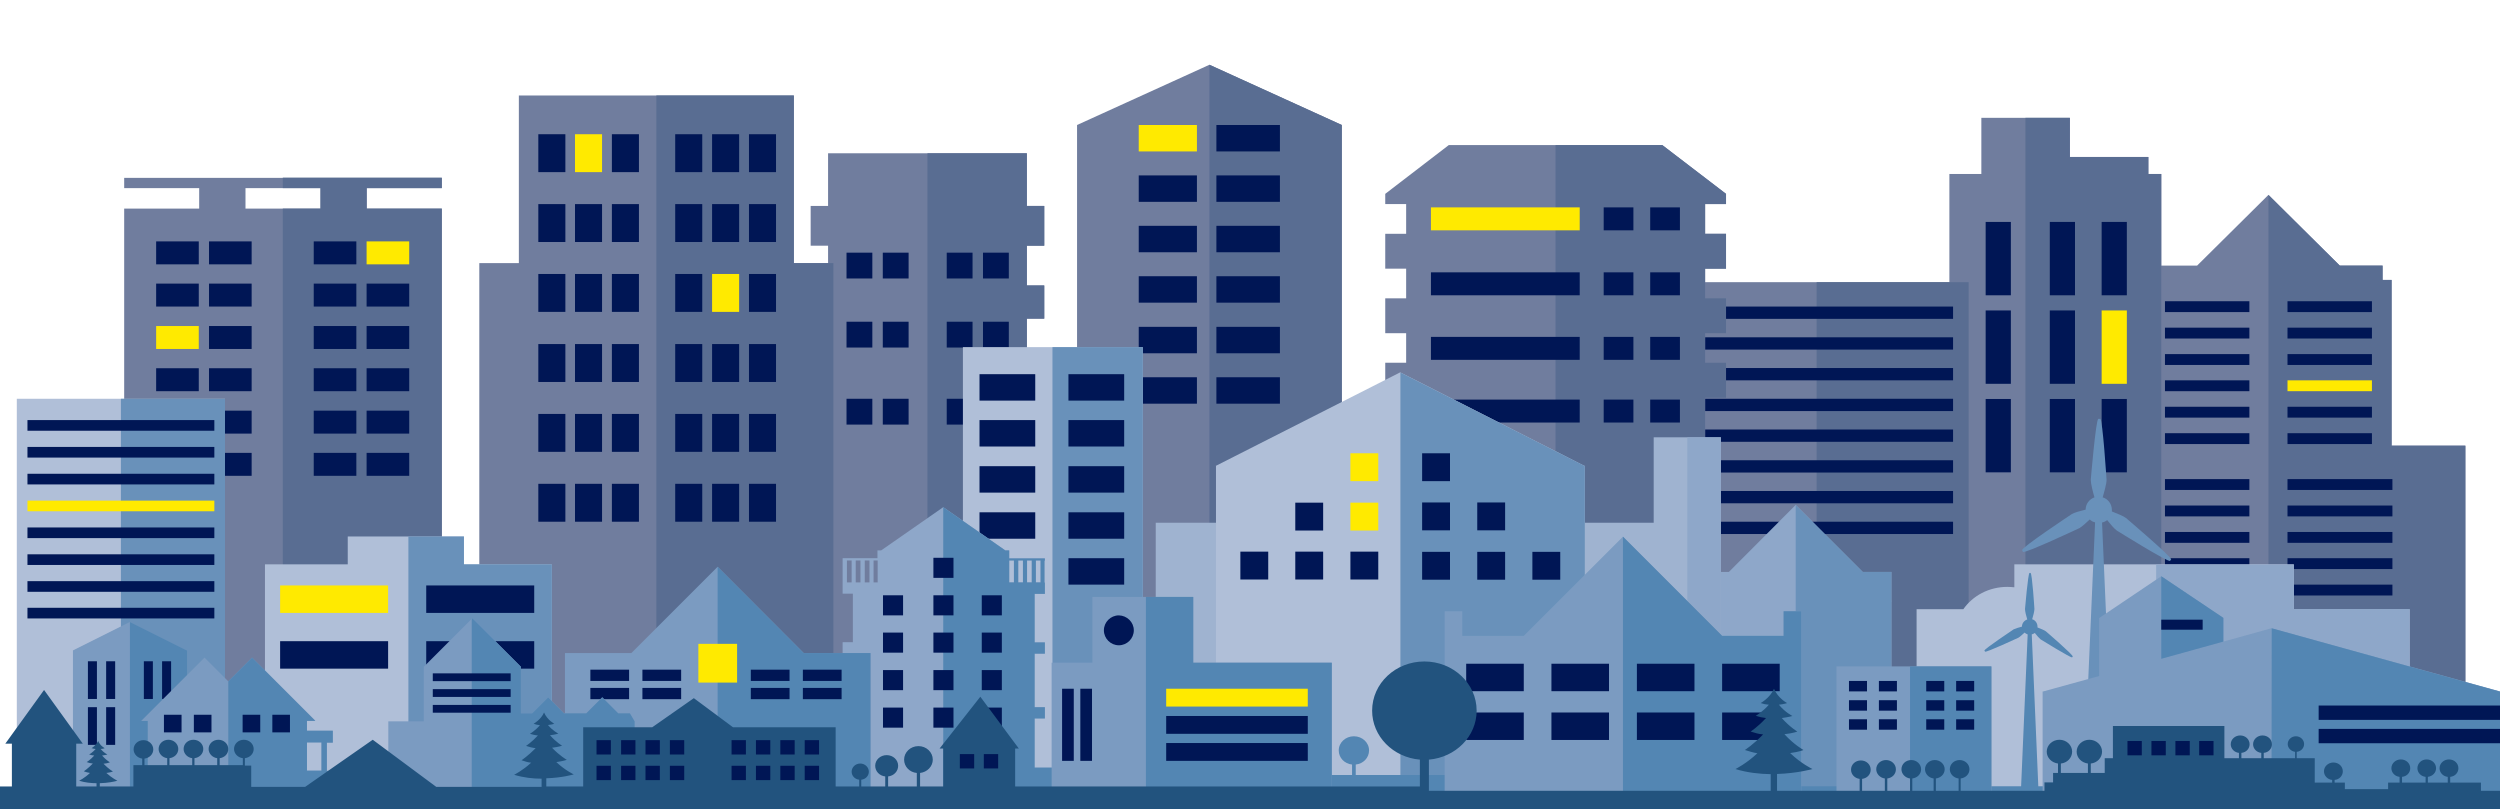 <?xml version="1.0" encoding="utf-8"?>
<!-- Generator: Adobe Illustrator 28.1.0, SVG Export Plug-In . SVG Version: 6.00 Build 0)  -->
<svg version="1.1" id="レイヤー_1" xmlns="http://www.w3.org/2000/svg" xmlns:xlink="http://www.w3.org/1999/xlink" x="0px"
	 y="0px" viewBox="0 0 1220 395" style="enable-background:new 0 0 1220 395;" xml:space="preserve">
<style type="text/css">
	.st0{fill:#707D9E;}
	.st1{fill:#596D92;}
	.st2{fill:#001655;}
	.st3{fill:#FFEA00;}
	.st4{fill:#B0BFD8;}
	.st5{fill:#8EA7C9;}
	.st6{fill:#6991BA;}
	.st7{fill:#9FB3D0;}
	.st8{fill:#5386B3;}
	.st9{fill:#7B9BC1;}
	.st10{fill:none;}
	.st11{fill:#22537E;}
</style>
<g>
	<polygon class="st0" points="1167.1,217.5 1167.1,136.6 1162.7,136.6 1162.7,129.6 1141.8,129.6 1107,95.1 1072.2,129.6 
		1051.3,129.6 1051.3,136.6 1047,136.6 1047,389.5 1203.1,389.5 1203.1,217.5 	"/>
	<polygon class="st1" points="1203.1,217.5 1167.1,217.5 1167.1,136.6 1162.7,136.6 1162.7,129.6 1141.8,129.6 1107,95.1 
		1107,389.5 1203.1,389.5 	"/>
	<rect x="1116.3" y="147" class="st2" width="41.2" height="5.3"/>
	<rect x="1116.3" y="185.6" class="st3" width="41.2" height="5.3"/>
	<rect x="1116.3" y="198.5" class="st2" width="41.2" height="5.3"/>
	<rect x="1116.3" y="211.4" class="st2" width="41.2" height="5.3"/>
	<rect x="1116.3" y="159.9" class="st2" width="41.2" height="5.3"/>
	<rect x="1116.3" y="172.8" class="st2" width="41.2" height="5.3"/>
	<rect x="1116.3" y="233.8" class="st2" width="51.2" height="5.3"/>
	<rect x="1116.3" y="272.4" class="st2" width="51.2" height="5.3"/>
	<rect x="1116.3" y="285.3" class="st2" width="51.2" height="5.3"/>
	<rect x="1116.3" y="298.2" class="st2" width="51.2" height="5.3"/>
	<rect x="1116.3" y="246.7" class="st2" width="51.2" height="5.3"/>
	<rect x="1116.3" y="259.6" class="st2" width="51.2" height="5.3"/>
	<rect x="1056.5" y="147" class="st2" width="41.2" height="5.3"/>
	<rect x="1056.5" y="185.6" class="st2" width="41.2" height="5.3"/>
	<rect x="1056.5" y="198.5" class="st2" width="41.2" height="5.3"/>
	<rect x="1056.5" y="211.4" class="st2" width="41.2" height="5.3"/>
	<rect x="1056.5" y="159.9" class="st2" width="41.2" height="5.3"/>
	<rect x="1056.5" y="172.8" class="st2" width="41.2" height="5.3"/>
	<g>
		<rect x="1056.5" y="233.8" class="st2" width="41.2" height="5.3"/>
		<rect x="1056.5" y="272.4" class="st2" width="41.2" height="5.3"/>
		<rect x="1056.5" y="285.3" class="st2" width="41.2" height="5.3"/>
		<rect x="1056.5" y="298.2" class="st2" width="41.2" height="5.3"/>
		<rect x="1056.5" y="246.7" class="st2" width="41.2" height="5.3"/>
		<rect x="1056.5" y="259.6" class="st2" width="41.2" height="5.3"/>
	</g>
</g>
<g>
	<g>
		<polygon class="st0" points="1048.4,84.9 1048.4,76.6 1010.1,76.6 1010.1,57.5 966.9,57.5 966.9,84.9 951.3,84.9 951.3,389.5 
			1054.7,389.5 1054.7,84.9 		"/>
		<polygon class="st1" points="1054.7,84.9 1048.4,84.9 1048.4,76.6 1010.1,76.6 1010.1,57.5 988.4,57.5 988.4,389.5 1054.7,389.5 
					"/>
	</g>
	<rect x="1000.3" y="108.3" class="st2" width="12.3" height="35.8"/>
	<rect x="1025.6" y="108.3" class="st2" width="12.3" height="35.8"/>
	<rect x="1000.3" y="151.5" class="st2" width="12.3" height="35.8"/>
	<rect x="1025.6" y="151.5" class="st3" width="12.3" height="35.8"/>
	<rect x="1000.3" y="194.7" class="st2" width="12.3" height="35.8"/>
	<rect x="1025.6" y="194.7" class="st2" width="12.3" height="35.8"/>
	<rect x="969" y="108.3" class="st2" width="12.3" height="35.8"/>
	<rect x="969" y="151.5" class="st2" width="12.3" height="35.8"/>
	<rect x="969" y="194.7" class="st2" width="12.3" height="35.8"/>
</g>
<g>
	<g>
		<rect x="812.3" y="137.7" class="st0" width="148.4" height="251.9"/>
		<rect x="886.5" y="137.7" class="st1" width="74.2" height="251.9"/>
	</g>
	<g>
		<rect x="819.9" y="149.6" class="st2" width="133.2" height="6"/>
		<rect x="819.9" y="179.6" class="st2" width="133.2" height="6"/>
		<rect x="819.9" y="254.6" class="st2" width="133.2" height="6"/>
		<rect x="819.9" y="164.6" class="st2" width="133.2" height="6"/>
		<rect x="819.9" y="224.6" class="st2" width="133.2" height="6"/>
		<rect x="819.9" y="194.6" class="st2" width="133.2" height="6"/>
		<rect x="819.9" y="209.6" class="st2" width="133.2" height="6"/>
		<rect x="819.9" y="239.6" class="st2" width="133.2" height="6"/>
	</g>
</g>
<g>
	<polygon class="st0" points="842.3,99.6 842.3,94.6 811.2,70.8 707,70.8 676,94.6 676,99.6 686.2,99.6 686.2,114.1 676,114.1 
		676,131.1 686.2,131.1 686.2,145.6 676,145.6 676,162.6 686.2,162.6 686.2,177 676,177 676,194.1 686.2,194.1 686.2,389.5 
		832.1,389.5 832.1,194.1 842.3,194.1 842.3,177 832.1,177 832.1,162.6 842.3,162.6 842.3,145.6 832.1,145.6 832.1,131.1 
		842.3,131.1 842.3,114.1 832.1,114.1 832.1,99.6 	"/>
	<polygon class="st1" points="842.3,99.6 842.3,94.6 811.2,70.8 759.1,70.8 759.1,389.5 832.1,389.5 832.1,194.1 842.3,194.1 
		842.3,177 832.1,177 832.1,162.6 842.3,162.6 842.3,145.6 832.1,145.6 832.1,131.1 842.3,131.1 842.3,114.1 832.1,114.1 
		832.1,99.6 	"/>
	<g>
		<rect x="698.3" y="101.2" class="st3" width="72.6" height="11.2"/>
		<rect x="782.6" y="101.2" class="st2" width="14.5" height="11.2"/>
		<rect x="805.3" y="101.2" class="st2" width="14.5" height="11.2"/>
	</g>
	<g>
		<rect x="698.3" y="132.9" class="st2" width="72.6" height="11.2"/>
		<rect x="782.6" y="132.9" class="st2" width="14.5" height="11.2"/>
		<rect x="805.3" y="132.9" class="st2" width="14.5" height="11.2"/>
	</g>
	<g>
		<rect x="698.3" y="164.4" class="st2" width="72.6" height="11.2"/>
		<rect x="782.6" y="164.4" class="st2" width="14.5" height="11.2"/>
		<rect x="805.3" y="164.4" class="st2" width="14.5" height="11.2"/>
	</g>
	<g>
		<rect x="698.3" y="195" class="st2" width="72.6" height="11.2"/>
		<rect x="782.6" y="195" class="st2" width="14.5" height="11.2"/>
		<rect x="805.3" y="195" class="st2" width="14.5" height="11.2"/>
	</g>
</g>
<g>
	<g>
		<polygon class="st0" points="509.6,119.9 509.6,100.5 501.1,100.5 501.1,74.8 404.1,74.8 404.1,100.5 395.6,100.5 395.6,119.9 
			404.1,119.9 404.1,139.3 395.6,139.3 395.6,155.5 404.1,155.5 404.1,171.7 395.6,171.7 395.6,191.1 404.1,191.1 404.1,210.5 
			395.6,210.5 395.6,229.9 404.1,229.9 404.1,389.5 501.1,389.5 501.1,229.9 509.6,229.9 509.6,210.5 501.1,210.5 501.1,191.1 
			509.6,191.1 509.6,171.7 501.1,171.7 501.1,155.5 509.6,155.5 509.6,139.3 501.1,139.3 501.1,119.9 		"/>
		<polygon class="st1" points="509.6,119.9 509.6,100.5 501.1,100.5 501.1,74.8 452.6,74.8 452.6,389.5 501.1,389.5 501.1,229.9 
			509.6,229.9 509.6,210.5 501.1,210.5 501.1,191.1 509.6,191.1 509.6,171.7 501.1,171.7 501.1,155.5 509.6,155.5 509.6,139.3 
			501.1,139.3 501.1,119.9 		"/>
	</g>
	<g>
		<rect x="413.1" y="123.3" class="st2" width="12.6" height="12.6"/>
		<rect x="430.8" y="123.3" class="st2" width="12.6" height="12.6"/>
		<rect x="462" y="123.3" class="st2" width="12.6" height="12.6"/>
		<rect x="479.7" y="123.3" class="st2" width="12.6" height="12.6"/>
	</g>
	<g>
		<rect x="413.1" y="157" class="st2" width="12.6" height="12.6"/>
		<rect x="430.8" y="157" class="st2" width="12.6" height="12.6"/>
		<rect x="462" y="157" class="st2" width="12.6" height="12.6"/>
		<rect x="479.7" y="157" class="st2" width="12.6" height="12.6"/>
	</g>
	<g>
		<rect x="413.1" y="194.6" class="st2" width="12.6" height="12.6"/>
		<rect x="430.8" y="194.6" class="st2" width="12.6" height="12.6"/>
		<rect x="462" y="194.6" class="st2" width="12.6" height="12.6"/>
		<rect x="479.7" y="194.6" class="st2" width="12.6" height="12.6"/>
	</g>
</g>
<g>
	<polygon class="st0" points="387.4,128.4 387.4,46.6 253.2,46.6 253.2,128.4 233.9,128.4 233.9,389.5 406.7,389.5 406.7,128.4 	"/>
	<path class="st1" d="M320.3,46.6v342.9h86.4V128.4h-19.3V46.6H320.3z"/>
	<g>
		<rect x="298.6" y="65.5" class="st2" width="13.2" height="18.5"/>
		<rect x="280.6" y="65.5" class="st3" width="13.2" height="18.5"/>
		<rect x="262.7" y="65.5" class="st2" width="13.2" height="18.5"/>
	</g>
	<g>
		<rect x="298.6" y="99.6" class="st2" width="13.2" height="18.5"/>
		<rect x="280.6" y="99.6" class="st2" width="13.2" height="18.5"/>
		<rect x="262.7" y="99.6" class="st2" width="13.2" height="18.5"/>
	</g>
	<g>
		<rect x="298.6" y="133.7" class="st2" width="13.2" height="18.5"/>
		<rect x="280.6" y="133.7" class="st2" width="13.2" height="18.5"/>
		<rect x="262.7" y="133.7" class="st2" width="13.2" height="18.5"/>
	</g>
	<g>
		<rect x="298.6" y="167.9" class="st2" width="13.2" height="18.5"/>
		<rect x="280.6" y="167.9" class="st2" width="13.2" height="18.5"/>
		<rect x="262.7" y="167.9" class="st2" width="13.2" height="18.5"/>
	</g>
	<g>
		<rect x="298.6" y="202" class="st2" width="13.2" height="18.5"/>
		<rect x="280.6" y="202" class="st2" width="13.2" height="18.5"/>
		<rect x="262.7" y="202" class="st2" width="13.2" height="18.5"/>
	</g>
	<g>
		<rect x="298.6" y="236.1" class="st2" width="13.2" height="18.5"/>
		<rect x="280.6" y="236.1" class="st2" width="13.2" height="18.5"/>
		<rect x="262.7" y="236.1" class="st2" width="13.2" height="18.5"/>
	</g>
	<g>
		<rect x="365.5" y="65.5" class="st2" width="13.2" height="18.5"/>
		<rect x="347.5" y="65.5" class="st2" width="13.2" height="18.5"/>
		<rect x="329.5" y="65.5" class="st2" width="13.2" height="18.5"/>
	</g>
	<g>
		<rect x="365.5" y="99.6" class="st2" width="13.2" height="18.5"/>
		<rect x="347.5" y="99.6" class="st2" width="13.2" height="18.5"/>
		<rect x="329.5" y="99.6" class="st2" width="13.2" height="18.5"/>
	</g>
	<g>
		<rect x="365.5" y="133.7" class="st2" width="13.2" height="18.5"/>
		<rect x="347.5" y="133.7" class="st3" width="13.2" height="18.5"/>
		<rect x="329.5" y="133.7" class="st2" width="13.2" height="18.5"/>
	</g>
	<g>
		<rect x="365.5" y="167.9" class="st2" width="13.2" height="18.5"/>
		<rect x="347.5" y="167.9" class="st2" width="13.2" height="18.5"/>
		<rect x="329.5" y="167.9" class="st2" width="13.2" height="18.5"/>
	</g>
	<g>
		<rect x="365.5" y="202" class="st2" width="13.2" height="18.5"/>
		<rect x="347.5" y="202" class="st2" width="13.2" height="18.5"/>
		<rect x="329.5" y="202" class="st2" width="13.2" height="18.5"/>
	</g>
	<g>
		<rect x="365.5" y="236.1" class="st2" width="13.2" height="18.5"/>
		<rect x="347.5" y="236.1" class="st2" width="13.2" height="18.5"/>
		<rect x="329.5" y="236.1" class="st2" width="13.2" height="18.5"/>
	</g>
</g>
<g>
	<g>
		<path class="st0" d="M215.6,91.8v-5h-155v5h36.6v10H60.6v287.7h155V101.8H179v-10H215.6z M156.4,101.8h-36.6v-10h36.6V101.8
			L156.4,101.8z"/>
		<polygon class="st1" points="215.6,91.8 215.6,86.7 138,86.7 138,91.8 156.4,91.8 156.4,101.8 138,101.8 138,389.5 215.6,389.5 
			215.6,101.8 178.9,101.8 178.9,91.8 		"/>
	</g>
	<rect x="76.2" y="117.8" class="st2" width="20.8" height="11.2"/>
	<rect x="102" y="117.8" class="st2" width="20.8" height="11.2"/>
	<rect x="76.2" y="138.4" class="st2" width="20.8" height="11.2"/>
	<rect x="102" y="138.4" class="st2" width="20.8" height="11.2"/>
	<rect x="76.2" y="159.1" class="st3" width="20.8" height="11.2"/>
	<rect x="102" y="159.1" class="st2" width="20.8" height="11.2"/>
	<rect x="76.2" y="179.7" class="st2" width="20.8" height="11.2"/>
	<rect x="102" y="179.7" class="st2" width="20.8" height="11.2"/>
	<rect x="76.2" y="200.4" class="st2" width="20.8" height="11.2"/>
	<rect x="102" y="200.4" class="st2" width="20.8" height="11.2"/>
	<rect x="76.2" y="221" class="st2" width="20.8" height="11.2"/>
	<rect x="102" y="221" class="st2" width="20.8" height="11.2"/>
	<rect x="153.1" y="117.8" class="st2" width="20.8" height="11.2"/>
	<rect x="178.9" y="117.8" class="st3" width="20.8" height="11.2"/>
	<rect x="153.1" y="138.4" class="st2" width="20.8" height="11.2"/>
	<rect x="178.9" y="138.4" class="st2" width="20.8" height="11.2"/>
	<rect x="153.1" y="159.1" class="st2" width="20.8" height="11.2"/>
	<rect x="178.9" y="159.1" class="st2" width="20.8" height="11.2"/>
	<rect x="153.1" y="179.7" class="st2" width="20.8" height="11.2"/>
	<rect x="178.9" y="179.7" class="st2" width="20.8" height="11.2"/>
	<rect x="153.1" y="200.4" class="st2" width="20.8" height="11.2"/>
	<rect x="178.9" y="200.4" class="st2" width="20.8" height="11.2"/>
	<rect x="153.1" y="221" class="st2" width="20.8" height="11.2"/>
	<rect x="178.9" y="221" class="st2" width="20.8" height="11.2"/>
</g>
<g>
	<g>
		<polygon class="st0" points="590.2,31.6 525.6,61 525.6,389.5 654.8,389.5 654.8,61 		"/>
		<polygon class="st1" points="590.2,31.6 590.2,389.5 654.8,389.5 654.8,166.1 654.8,61 		"/>
	</g>
	<g>
		<rect x="593.6" y="61" class="st2" width="31" height="12.9"/>
		<rect x="555.7" y="61" class="st3" width="28.4" height="12.9"/>
	</g>
	<g>
		<rect x="593.6" y="85.6" class="st2" width="31" height="12.9"/>
		<rect x="555.7" y="85.6" class="st2" width="28.4" height="12.9"/>
	</g>
	<g>
		<rect x="593.6" y="110.2" class="st2" width="31" height="12.9"/>
		<rect x="555.7" y="110.2" class="st2" width="28.4" height="12.9"/>
	</g>
	<g>
		<rect x="593.6" y="134.8" class="st2" width="31" height="12.9"/>
		<rect x="555.7" y="134.8" class="st2" width="28.4" height="12.9"/>
	</g>
	<g>
		<rect x="593.6" y="159.5" class="st2" width="31" height="12.9"/>
		<rect x="555.7" y="159.5" class="st2" width="28.4" height="12.9"/>
	</g>
	<g>
		<rect x="593.6" y="184.1" class="st2" width="31" height="12.9"/>
		<rect x="555.7" y="184.1" class="st2" width="28.4" height="12.9"/>
	</g>
</g>
<g>
	<g>
		<g>
			<path class="st4" d="M1119.4,297.2v-21.8H983v11.2c-1.1-0.1-2.3-0.2-3.4-0.2c-9,0-16.9,4.3-21.5,10.9h-22.8v92.3h240.6v-92.3
				h-56.5V297.2z"/>
			<polygon class="st5" points="1119.4,297.2 1119.4,275.5 1052.2,275.5 1052.2,389.5 1175.9,389.5 1175.9,297.2 			"/>
		</g>
		<g>
			<polygon class="st5" points="923.2,293.4 923,293.1 923,279.1 909,279.1 876.3,246.4 843.7,279.1 829.6,279.1 829.6,293.1 
				829.4,293.4 829.6,293.4 829.6,389.5 923,389.5 923,293.4 			"/>
			<polygon class="st6" points="923,293.1 923,279.1 909,279.1 876.3,246.4 876.3,389.5 923,389.5 923,293.4 923.2,293.4 			"/>
		</g>
		<g>
			<polygon class="st7" points="807,213.4 807,255.1 564,255.1 564,389.5 839.8,389.5 839.8,213.4 			"/>
			<rect x="823.4" y="213.4" class="st5" width="16.4" height="176.2"/>
		</g>
		<g>
			<polygon class="st4" points="773.1,227.3 683.3,181.7 593.4,227.3 593.4,227.3 593.4,227.3 593.3,227.4 593.4,227.4 593.4,389.5 
				773.4,389.5 773.4,227.3 			"/>
			<polygon class="st6" points="773.1,227.3 683.4,181.8 683.4,389.5 773.4,389.5 773.4,227.3 			"/>
			<g>
				<rect x="694" y="221.2" class="st2" width="13.6" height="13.6"/>
				<rect x="694" y="245.2" class="st2" width="13.6" height="13.6"/>
				<rect x="694" y="269.3" class="st2" width="13.6" height="13.6"/>
				<rect x="720.9" y="245.2" class="st2" width="13.6" height="13.6"/>
				<rect x="720.9" y="269.3" class="st2" width="13.6" height="13.6"/>
				<rect x="747.8" y="269.3" class="st2" width="13.6" height="13.6"/>
			</g>
			<g>
				<rect x="659" y="221.2" class="st3" width="13.6" height="13.6"/>
				<rect x="659" y="245.3" class="st3" width="13.6" height="13.6"/>
				<rect x="659" y="269.2" class="st2" width="13.6" height="13.6"/>
				<rect x="632.1" y="245.3" class="st2" width="13.6" height="13.6"/>
				<rect x="632.1" y="269.2" class="st2" width="13.6" height="13.6"/>
				<rect x="605.3" y="269.2" class="st2" width="13.6" height="13.6"/>
			</g>
		</g>
		<g>
			<polygon class="st4" points="226.4,275.4 226.4,261.8 169.7,261.8 169.7,275.4 129.3,275.4 129.3,389.5 269.3,389.5 269.3,275.4 
							"/>
			<polygon class="st6" points="269.3,275.4 226.4,275.4 226.4,261.8 199.3,261.8 199.3,389.5 269.3,389.5 			"/>
			<rect x="208" y="285.7" class="st2" width="52.7" height="13.4"/>
			<rect x="208" y="312.9" class="st2" width="52.7" height="13.4"/>
			<rect x="136.7" y="285.7" class="st3" width="52.7" height="13.4"/>
			<rect x="136.7" y="312.9" class="st2" width="52.7" height="13.4"/>
		</g>
		<g>
			<g>
				<rect x="8.2" y="194.6" class="st4" width="101.6" height="195"/>
				<rect x="59" y="194.6" class="st6" width="50.8" height="195"/>
			</g>
			<g>
				<rect x="13.4" y="205" class="st2" width="91.2" height="5.2"/>
				<rect x="13.4" y="231.2" class="st2" width="91.2" height="5.2"/>
				<rect x="13.4" y="296.6" class="st2" width="91.2" height="5.2"/>
				<rect x="13.4" y="218.1" class="st2" width="91.2" height="5.2"/>
				<rect x="13.4" y="270.5" class="st2" width="91.2" height="5.2"/>
				<rect x="13.4" y="244.3" class="st3" width="91.2" height="5.2"/>
				<rect x="13.4" y="257.4" class="st2" width="91.2" height="5.2"/>
				<rect x="13.4" y="283.6" class="st2" width="91.2" height="5.2"/>
			</g>
		</g>
	</g>
	<g>
		<rect x="469.9" y="169.4" class="st4" width="87.8" height="220.1"/>
		<rect x="513.6" y="169.4" class="st6" width="44.1" height="220.1"/>
		<rect x="521.4" y="182.6" class="st2" width="27.2" height="12.9"/>
		<rect x="521.4" y="205" class="st2" width="27.2" height="12.9"/>
		<rect x="521.4" y="227.5" class="st2" width="27.2" height="12.9"/>
		<rect x="521.4" y="250" class="st2" width="27.2" height="12.9"/>
		<rect x="521.4" y="272.4" class="st2" width="27.2" height="12.9"/>
		<rect x="478" y="182.6" class="st2" width="27.2" height="12.9"/>
		<rect x="478" y="205" class="st2" width="27.2" height="12.9"/>
		<rect x="478" y="227.5" class="st2" width="27.2" height="12.9"/>
		<rect x="478" y="250" class="st2" width="27.2" height="12.9"/>
	</g>
</g>
<g>
	<path class="st6" d="M1037.5,252.8c-1.3-1-4.4-2.2-6.9-3.2c0-0.2,0-0.4,0-0.7c0-2.9-1.8-5.4-4.5-6.2c0.8-2.7,1.9-6.7,1.9-8.5
		c0,0-1.9-29.8-3.1-29.8h-0.9c-1.2,0-3.7,29.7-3.7,29.7c0,1.9,1,5.9,1.8,8.6c-2.5,0.9-4.3,3.2-4.3,6l0,0c-2.5,0.6-5.5,1.4-6.8,2.2
		c0,0-24.9,16.5-24.2,17.6l0.4,0.8c0.6,1.1,27.6-11.6,27.6-11.6c1.2-0.7,3.2-2.5,5-4.2c0.7,0.7,1.6,1.2,2.6,1.4l-5.8,133.4h15
		l-5.8-133.3c0.9-0.2,1.8-0.6,2.5-1.2c1.6,2,3.5,4.3,4.7,5.1c0,0,25.3,15.8,26,14.8l0.5-0.7C1060.2,272.1,1037.5,252.8,1037.5,252.8
		z"/>
	<g>
		<rect x="649.9" y="383.7" class="st8" width="360.6" height="5.8"/>
		<path class="st8" d="M661.6,378.2v-5.1c3.7-0.4,6.5-3.3,6.5-6.9c0-3.8-3.3-6.9-7.4-6.9c-4.1,0-7.4,3.1-7.4,6.9
			c0,3.6,2.8,6.5,6.5,6.9v5.1H589v11.3h161.4v-11.3H661.6z"/>
		<path class="st8" d="M998.4,308.1c-0.8-0.6-2.6-1.3-4.1-1.9c0-0.1,0-0.3,0-0.4c0-1.7-1.1-3.2-2.6-3.6c0.5-1.6,1.1-4,1.1-5
			c0,0-1.1-17.6-1.9-17.6h-0.5c-0.7,0-2.2,17.6-2.2,17.6c0,1.1,0.6,3.5,1.1,5.1c-1.5,0.5-2.6,1.9-2.6,3.5l0,0
			c-1.5,0.4-3.2,0.9-4,1.3c0,0-14.7,9.8-14.3,10.4l0.3,0.5c0.4,0.6,16.3-6.8,16.3-6.8c0.7-0.4,1.9-1.5,3-2.5
			c0.4,0.4,0.9,0.7,1.5,0.9l-3.4,78.9h8.8l-3.4-78.9c0.5-0.1,1-0.4,1.5-0.7c0.9,1.2,2.1,2.5,2.8,3.1c0,0,15,9.3,15.4,8.8l0.3-0.4
			C1011.8,319.6,998.4,308.1,998.4,308.1z"/>
	</g>
</g>
<g>
	<polygon class="st9" points="91.2,317.4 63.4,303.5 35.6,317.4 35.6,317.4 35.6,389.5 91.3,389.5 91.3,317.4 	"/>
	<polygon class="st8" points="91.3,317.4 91.2,317.4 63.4,303.5 63.4,389.5 91.3,389.5 	"/>
	<rect x="51.8" y="322.7" class="st2" width="4.4" height="18.4"/>
	<rect x="42.9" y="322.7" class="st2" width="4.4" height="18.4"/>
	<rect x="51.8" y="345.1" class="st2" width="4.4" height="18.4"/>
	<rect x="42.9" y="345.1" class="st2" width="4.4" height="18.4"/>
	<rect x="79.1" y="322.7" class="st2" width="4.4" height="18.4"/>
	<rect x="70.2" y="322.7" class="st2" width="4.4" height="18.4"/>
</g>
<g>
	<path class="st5" d="M527.7,384.2v-4.7h-5.8v-4.9h-17v-24h5v-5.5h-5V319h5v-5.5h-5v-23.7h5v-5.5h-0.2v-10.7h0.2v-1.1h-17.4v-3.9
		h-1.9l-30.3-21.1L430,268.6h-1.8v1.2l0,0l0,0v2.6h-17v17.3h5v23.7h-5v5.5h5V345h-5v5.5h5v24h-17v4.9h-5.8v4.7h-6.2v5.4h41.1l0,0
		h64.2l0,0h62.6v-5.4h-27.4L527.7,384.2L527.7,384.2z M505.5,273.5h2.3v10.7h-2.3V273.5z M415.6,284.2h-2.3v-10.7h2.3V284.2z
		 M419.9,284.2h-2.3v-10.7h2.3V284.2z M424.3,284.2H422v-10.7h2.3V284.2z M428.3,284.2h-2v-10.7h2V284.2z M494.8,284.2h-2.3v-10.7
		h2.3V284.2z M499.2,284.2h-2.3v-10.7h2.3V284.2z M503.5,284.2h-2.3v-10.7h2.3V284.2z"/>
	<path class="st8" d="M527.7,384.2v-4.7h-5.8v-4.9h-17v-24h5v-5.5h-5V319h5v-5.5h-5v-23.7h5v-5.5h-0.2v-10.7h0.2v-1.1h-17.4v-3.9
		h-1.9l-30.3-21.1v142.1h32.2l0,0h35.2h27.4v-5.4L527.7,384.2L527.7,384.2z M505.5,273.5h2.3v10.7h-2.3V273.5z M494.8,284.2h-2.3
		v-10.7h2.3V284.2z M499.2,284.2h-2.3v-10.7h2.3V284.2z M503.5,284.2h-2.3v-10.7h2.3V284.2z"/>
	<g>
		<rect x="455.5" y="272.2" class="st2" width="9.8" height="9.8"/>
		<rect x="455.5" y="290.5" class="st2" width="9.8" height="9.8"/>
		<rect x="455.5" y="308.7" class="st2" width="9.8" height="9.8"/>
		<rect x="455.5" y="327" class="st2" width="9.8" height="9.8"/>
		<rect x="455.5" y="345.3" class="st2" width="9.8" height="9.8"/>
		<rect x="479.1" y="290.5" class="st2" width="9.8" height="9.8"/>
		<rect x="479.1" y="308.7" class="st2" width="9.8" height="9.8"/>
		<rect x="479.1" y="327" class="st2" width="9.8" height="9.8"/>
		<rect x="479.1" y="345.3" class="st2" width="9.8" height="9.8"/>
		<rect x="430.9" y="290.5" class="st2" width="9.8" height="9.8"/>
		<rect x="430.9" y="308.7" class="st2" width="9.8" height="9.8"/>
		<rect x="430.9" y="327" class="st2" width="9.8" height="9.8"/>
		<rect x="430.9" y="345.3" class="st2" width="9.8" height="9.8"/>
	</g>
</g>
<polygon class="st9" points="1108.6,306.6 1108.4,306.6 1108.4,306.6 1085,313.1 1085,301.6 1084.9,301.6 1054.7,281.2 
	1024.4,301.6 1024.4,301.6 1024.4,302.6 1024.4,302.6 1024.4,302.6 1024.4,329.9 996.8,337.5 996.8,337.5 996.6,337.6 996.8,337.6 
	996.8,389.5 1220.3,389.5 1220.3,337.5 "/>
<path class="st8" d="M1054.7,281.2L1054.7,281.2v40.3l30.3-8.4v-11.6l0,0L1054.7,281.2z M1108.6,306.6L1108.6,306.6l-0.1,83h111.8
	v-52L1108.6,306.6z"/>
<rect x="1131.5" y="344.3" class="st2" width="88.8" height="7"/>
<rect x="1131.5" y="355.7" class="st2" width="88.8" height="7"/>
<rect x="1054.7" y="302.4" class="st2" width="20.2" height="4.9"/>
<rect x="896.2" y="325.2" class="st9" width="75.6" height="64.4"/>
<rect x="932.1" y="325.2" class="st8" width="39.7" height="64.4"/>
<rect x="902.3" y="332.3" class="st2" width="8.8" height="5.1"/>
<rect x="916.9" y="332.3" class="st2" width="8.8" height="5.1"/>
<rect x="902.3" y="341.7" class="st2" width="8.8" height="5.1"/>
<rect x="916.9" y="341.7" class="st2" width="8.8" height="5.1"/>
<rect x="902.3" y="351" class="st2" width="8.8" height="5.1"/>
<rect x="916.9" y="351" class="st2" width="8.8" height="5.1"/>
<rect x="940" y="332.3" class="st2" width="8.8" height="5.1"/>
<rect x="954.6" y="332.3" class="st2" width="8.8" height="5.1"/>
<rect x="940" y="341.7" class="st2" width="8.8" height="5.1"/>
<rect x="954.6" y="341.7" class="st2" width="8.8" height="5.1"/>
<rect x="940" y="351" class="st2" width="8.8" height="5.1"/>
<rect x="954.6" y="351" class="st2" width="8.8" height="5.1"/>
<path class="st9" d="M870.4,298.3v12h-30L792,261.9l-48.4,48.4h-30v-12H705v91.2h174v-91.2H870.4z"/>
<path class="st8" d="M792,261.9v127.6h78.4h8.5h0.1v-91.2h-8.6v12h-30L792,261.9z"/>
<rect x="715.5" y="323.9" class="st2" width="28.1" height="13.4"/>
<rect x="757.1" y="323.9" class="st2" width="28.1" height="13.4"/>
<rect x="798.8" y="323.9" class="st2" width="28.1" height="13.4"/>
<rect x="840.4" y="323.9" class="st2" width="28.1" height="13.4"/>
<rect x="715.5" y="347.7" class="st2" width="28.1" height="13.4"/>
<rect x="757.1" y="347.7" class="st2" width="28.1" height="13.4"/>
<rect x="798.8" y="347.7" class="st2" width="28.1" height="13.4"/>
<rect x="840.4" y="347.7" class="st2" width="28.1" height="13.4"/>
<g>
	<polygon class="st9" points="582.3,323.4 582.3,291.3 533.1,291.3 533.1,323.4 513.2,323.4 513.2,389.5 649.9,389.5 649.9,323.4 	
		"/>
	<polygon class="st8" points="649.9,323.4 582.3,323.4 582.3,291.3 559.2,291.3 559.2,389.5 649.9,389.5 	"/>
	<g>
		<rect x="569.1" y="336.1" class="st3" width="69.1" height="8.7"/>
		<rect x="569.1" y="349.4" class="st2" width="69.1" height="8.7"/>
		<rect x="569.1" y="362.6" class="st2" width="69.1" height="8.7"/>
		<rect x="518.3" y="336.1" class="st2" width="5.7" height="35.2"/>
		<rect x="527.2" y="336.1" class="st2" width="5.7" height="35.2"/>
		<path class="st2" d="M553.3,307.6c0,4-3.3,7.3-7.3,7.3s-7.3-3.3-7.3-7.3s3.3-7.3,7.3-7.3C550,300.4,553.3,303.6,553.3,307.6z"/>
	</g>
</g>
<polygon class="st9" points="392.2,318.7 350.2,276.6 350.2,276.6 308.1,318.7 275.7,318.7 275.7,389.5 424.8,389.5 424.8,318.7 "/>
<polygon class="st8" points="424.8,318.7 392.2,318.7 350.2,276.6 350.2,389.5 424.8,389.5 "/>
<rect x="340.8" y="314.2" class="st3" width="18.9" height="18.9"/>
<rect x="366.4" y="326.8" class="st2" width="18.9" height="5.5"/>
<rect x="366.4" y="335.7" class="st2" width="18.9" height="5.5"/>
<rect x="391.8" y="326.8" class="st2" width="18.9" height="5.5"/>
<rect x="391.8" y="335.7" class="st2" width="18.9" height="5.5"/>
<rect x="288.1" y="326.8" class="st2" width="18.9" height="5.5"/>
<rect x="288.1" y="335.7" class="st2" width="18.9" height="5.5"/>
<rect x="313.5" y="326.8" class="st2" width="18.9" height="5.5"/>
<rect x="313.5" y="335.7" class="st2" width="18.9" height="5.5"/>
<polygon class="st9" points="307.4,348.1 301.7,348.1 293.9,340.3 286.1,348.1 275.2,348.1 267.5,340.3 259.7,348.1 254.2,348.1 
	254.2,325.4 230.5,301.7 222.8,309.4 206.8,325.4 206.8,325.4 206.8,352 189.5,352 189.5,389.5 206.8,389.5 232.3,389.5 
	247.5,389.5 254.2,389.5 280.1,389.5 282,389.5 307.4,389.5 307.8,389.5 309.7,389.5 309.7,352 "/>
<polygon class="st8" points="307.4,348.1 301.7,348.1 293.9,340.3 286.1,348.1 275.2,348.1 267.5,340.3 259.7,348.1 254.2,348.1 
	254.2,325.4 230.5,301.7 230.2,302.1 230.2,389.5 232.3,389.5 247.5,389.5 254.2,389.5 280.1,389.5 282,389.5 307.4,389.5 
	307.8,389.5 309.7,389.5 309.7,352 "/>
<rect x="211.2" y="328.6" class="st2" width="38" height="3.8"/>
<rect x="211.2" y="336.3" class="st2" width="38" height="3.8"/>
<rect x="211.2" y="344" class="st2" width="38" height="3.8"/>
<rect x="149.8" y="362.3" class="st10" width="7.1" height="13.8"/>
<path class="st9" d="M165.2,381v-1.2H164v-1.2h-1.2v-1.2h-1.2v-1.2h-2.1v-13.8h2.9v-5.8h-12.6v-4.8h4.1L123,320.9l-11.6,11.6
	l-11.6-11.6l-30.9,30.9h3.2V382l0,0v7.6h94.3v-7.3l0,0V381H165.2z M156.9,376.1h-7.1v-13.8h7.1V376.1z"/>
<path class="st8" d="M165.2,381v-1.2H164v-1.2h-1.2v-1.2h-1.2v-1.2h-2.1v-13.8h2.9v-5.8h-12.6v-4.8h4.1L123,320.9l-11.6,11.6v57.2
	h39.1h15.8v-7.3l0,0V381H165.2z M156.9,376.1h-7.1v-13.8h7.1V376.1z"/>
<rect x="80" y="348.8" class="st2" width="8.6" height="8.6"/>
<rect x="94.6" y="348.8" class="st2" width="8.6" height="8.6"/>
<rect x="118.4" y="348.8" class="st2" width="8.6" height="8.6"/>
<rect x="132.9" y="348.8" class="st2" width="8.6" height="8.6"/>
<path class="st11" d="M1210.7,385.9v-4h-15v-2.8c2.3-0.2,4-2,4-4.2c0-2.4-2-4.3-4.6-4.3c-2.5,0-4.6,1.9-4.6,4.3c0,2.2,1.8,4,4,4.2
	v2.8h-9.7v-2.8c2.3-0.3,4-2,4-4.2c0-2.4-2-4.3-4.6-4.3c-2.5,0-4.5,1.9-4.5,4.3c0,2.2,1.8,4,4,4.2v2.8h-11.5v-2.8c2.3-0.2,4-2,4-4.2
	c0-2.4-2-4.3-4.6-4.3c-2.5,0-4.6,1.9-4.6,4.3c0,2.2,1.8,4,4,4.2v2.8h-5.6v3.2h-21.1v-3.2h-5v-1.3c2.3-0.2,4-2,4-4.2
	c0-2.4-2-4.3-4.6-4.3c-2.5,0-4.6,1.9-4.6,4.3c0,2.2,1.8,4,4,4.2v1.3h-8.5V370h-8.8v-3.1c2-0.2,3.6-1.8,3.6-3.8c0-2.1-1.8-3.8-4-3.8
	s-4,1.7-4,3.8c0,1.9,1.6,3.5,3.6,3.8v3.1h-15.3v-2.6c2.3-0.2,4-2,4-4.2c0-2.4-2-4.3-4.6-4.3c-2.5,0-4.6,1.9-4.6,4.3
	c0,2.2,1.8,4,4,4.2v2.6h-9.7v-2.6c2.3-0.2,4-2,4-4.2c0-2.4-2-4.3-4.6-4.3c-2.5,0-4.6,1.9-4.6,4.3c0,2.2,1.8,4,4,4.2v2.6h-7.1v-15.7
	h-54.4V370h-4v7.2h-6.8v-4.6c3.1-0.3,5.5-2.8,5.5-5.8c0-3.2-2.8-5.8-6.2-5.8s-6.2,2.6-6.2,5.8c0,3,2.4,5.4,5.5,5.8v4.6h-13.2v-4.6
	c3.1-0.3,5.5-2.8,5.5-5.8c0-3.2-2.8-5.8-6.2-5.8s-6.2,2.6-6.2,5.8c0,3,2.4,5.4,5.5,5.8v4.6h-2.4v4.6h-4.2v4.1h-40.9v-6
	c2.4-0.3,4.3-2.1,4.3-4.5c0-2.5-2.2-4.5-4.8-4.5c-2.7,0-4.8,2-4.8,4.5c0,2.3,1.9,4.2,4.3,4.5v6h-11.1v-6c2.4-0.3,4.3-2.1,4.3-4.5
	c0-2.5-2.2-4.5-4.8-4.5c-2.7,0-4.8,2-4.8,4.5c0,2.3,1.9,4.2,4.2,4.5v6h-10.4v-6c2.4-0.3,4.3-2.1,4.3-4.5c0-2.5-2.2-4.5-4.8-4.5
	c-2.7,0-4.8,2-4.8,4.5c0,2.3,1.9,4.2,4.2,4.5v6H921v-6c2.4-0.3,4.2-2.1,4.2-4.5c0-2.5-2.2-4.5-4.8-4.5c-2.7,0-4.8,2-4.8,4.5
	c0,2.3,1.9,4.2,4.2,4.5v6h-11.1v-5.8c2.4-0.3,4.2-2.1,4.2-4.5c0-2.5-2.1-4.5-4.8-4.5s-4.8,2-4.8,4.5c0,2.3,1.8,4.2,4.2,4.5v5.8
	h-40.3v-8.2c9.9-0.3,17.3-2.4,17.3-2.4s-5.5-2.6-10.9-7.8c4.6-0.6,6.5-1.5,6.5-1.5s-4.5-2.5-9.3-7.7c4.4-0.5,6.3-1.3,6.3-1.3
	s-3.7-2.2-7.6-6.6c3.3-0.4,5.2-1,5.2-1s-3.6-1.8-6.6-5.5c2.7-0.3,4-0.8,4-0.8s-4.4-2.3-6.4-7l0,0c-1.9,4.5-6.5,7-6.5,7
	c1.5,0.5,2.5,0.7,4,0.8c-3,3.5-6.4,5.4-6.4,5.4c1.8,0.6,3.2,0.9,5,1.1c-3.9,4.3-7.5,6.6-7.5,6.6c2.4,0.7,3.7,1.2,6.1,1.4
	c-4.7,4.9-8.9,7.6-8.9,7.6c2.4,0.7,3.7,1.2,6.1,1.6c-5.3,5-10.7,7.7-10.7,7.7c5.9,1.8,11.8,2.4,17.2,2.5v8.1H697.3v-15.2
	c13-1.1,23.3-11.3,23.3-23.9c0-13.3-11.5-24-25.5-24c-14.1,0-25.5,10.7-25.5,24c0,12.5,10.2,22.8,23.3,23.9v13.1H495.4v-18.5h1.8
	L478.4,340l-19.9,25.3h1.8v18.5H449v-6.6c3.5-0.4,6.2-3.2,6.2-6.5c0-3.6-3.1-6.6-7-6.6s-7,3-7,6.6c0,3.4,2.7,6.2,6.2,6.5v6.6h-14
	v-4.9c2.8-0.3,4.9-2.5,4.9-5.2c0-2.9-2.5-5.2-5.6-5.2s-5.6,2.3-5.6,5.2c0,2.7,2.1,4.9,4.9,5.2v4.9h-11.7v-3.3
	c2.1-0.2,3.7-1.9,3.7-3.9c0-2.2-1.9-4-4.2-4c-2.3,0-4.2,1.8-4.2,4c0,2,1.6,3.7,3.7,3.9v3.3h-11.5v-28.9h-50.1l-19.1-14.2l-20.3,14.2
	h-33.7v28.9h-18v-4c7.7-0.2,13.4-1.9,13.4-1.9s-4.3-2-8.5-6c3.5-0.5,5.1-1.1,5.1-1.1s-3.5-2-7.2-5.9c3.4-0.4,4.9-1,4.9-1
	s-2.9-1.7-5.9-5.1c2.6-0.3,4.1-0.8,4.1-0.8s-2.8-1.4-5.1-4.2c2.1-0.2,3.1-0.6,3.1-0.6s-3.4-1.8-5-5.5l0,0c-1.5,3.5-5.1,5.5-5.1,5.5
	c1.2,0.4,2,0.6,3.1,0.7c-2.3,2.7-4.9,4.2-4.9,4.2c1.4,0.4,2.5,0.7,3.9,0.8c-3,3.3-5.8,5.1-5.8,5.1c1.9,0.6,2.9,0.9,4.7,1.1
	c-3.7,3.8-6.9,5.9-6.9,5.9c1.9,0.6,2.8,1,4.7,1.2c-4.1,3.8-8.3,5.9-8.3,5.9c4.6,1.4,9.2,1.9,13.4,1.9v4h-51.4l-31-23l-33,23h-26.3
	v-10.4h-3.1V370c2.4-0.3,4.3-2.1,4.3-4.5c0-2.5-2.2-4.5-4.8-4.5c-2.7,0-4.8,2-4.8,4.5c0,2.3,1.9,4.2,4.3,4.5v3.4h-11.3V370
	c2.4-0.3,4.2-2.1,4.2-4.5c0-2.5-2.2-4.5-4.8-4.5c-2.7,0-4.8,2-4.8,4.5c0,2.3,1.9,4.2,4.2,4.5v3.4H94.9V370c2.4-0.3,4.3-2.1,4.3-4.5
	c0-2.5-2.2-4.5-4.8-4.5c-2.7,0-4.8,2-4.8,4.5c0,2.3,1.9,4.2,4.2,4.5v3.4H82.7V370c2.4-0.3,4.3-2.1,4.3-4.5c0-2.5-2.2-4.5-4.8-4.5
	c-2.7,0-4.8,2-4.8,4.5c0,2.3,1.9,4.2,4.2,4.5v3.4H70.5v-3.2c2.4-0.3,4.3-2.1,4.3-4.5c0-2.5-2.2-4.5-4.8-4.5c-2.7,0-4.8,2-4.8,4.5
	c0,2.3,1.9,4.2,4.2,4.5v3.2h-4.3v10.4H48.7v-1.6c4-0.1,7.1-0.8,8.2-1.1c0.2-0.1,0.4-0.1,0.4-0.1s-2.7-1.3-5.4-3.8
	c2.3-0.3,3.2-0.7,3.2-0.7s-2.2-1.3-4.6-3.8c2.2-0.2,3.1-0.7,3.1-0.7s0,0-0.1-0.1c-0.4-0.2-2-1.3-3.7-3.2c1.6-0.2,2.6-0.5,2.6-0.5
	s-1.8-0.9-3.3-2.7c1.4-0.1,2-0.4,2-0.4s-2.2-1.1-3.2-3.5l0,0l0,0l0,0c-1,2.2-3.2,3.5-3.2,3.5c0.8,0.2,1.3,0.4,2,0.4
	c-1.5,1.7-3.2,2.7-3.2,2.7c0.9,0.3,1.6,0.4,2.5,0.5c-1.9,2.1-3.7,3.2-3.7,3.2c1.2,0.4,1.9,0.6,3,0.7c-2.3,2.4-4.4,3.8-4.4,3.8
	c1.2,0.4,1.8,0.6,3,0.8c-2.6,2.5-5.3,3.8-5.3,3.8c2.9,0.9,5.9,1.2,8.5,1.2v1.6h-9.9v-20.9h3.2l-18.9-26.2l0,0l0,0L2.6,362.9h3.2
	v20.9h-48.6v11.8h1326V386"/>
<rect x="1038.2" y="361.6" class="st2" width="7" height="7"/>
<rect x="1049.9" y="361.6" class="st2" width="7" height="7"/>
<rect x="1061.6" y="361.6" class="st2" width="7" height="7"/>
<rect x="1073.2" y="361.6" class="st2" width="7" height="7"/>
<rect x="468.4" y="368" class="st2" width="7" height="7"/>
<rect x="480.1" y="368" class="st2" width="7" height="7"/>
<g>
	<rect x="291.1" y="361.2" class="st2" width="7" height="7"/>
	<rect x="303.1" y="361.2" class="st2" width="7" height="7"/>
	<rect x="315" y="361.2" class="st2" width="7" height="7"/>
	<rect x="326.9" y="361.2" class="st2" width="7" height="7"/>
</g>
<g>
	<rect x="357" y="361.2" class="st2" width="7" height="7"/>
	<rect x="368.9" y="361.2" class="st2" width="7" height="7"/>
	<rect x="380.8" y="361.2" class="st2" width="7" height="7"/>
	<rect x="392.7" y="361.2" class="st2" width="7" height="7"/>
</g>
<g>
	<rect x="291.1" y="373.7" class="st2" width="7" height="7"/>
	<rect x="303.1" y="373.7" class="st2" width="7" height="7"/>
	<rect x="315" y="373.7" class="st2" width="7" height="7"/>
	<rect x="326.9" y="373.7" class="st2" width="7" height="7"/>
</g>
<g>
	<rect x="357" y="373.7" class="st2" width="7" height="7"/>
	<rect x="368.9" y="373.7" class="st2" width="7" height="7"/>
	<rect x="380.8" y="373.7" class="st2" width="7" height="7"/>
	<rect x="392.7" y="373.7" class="st2" width="7" height="7"/>
</g>
<rect x="65.3" class="st10" width="1116.4" height="407.4"/>
</svg>
